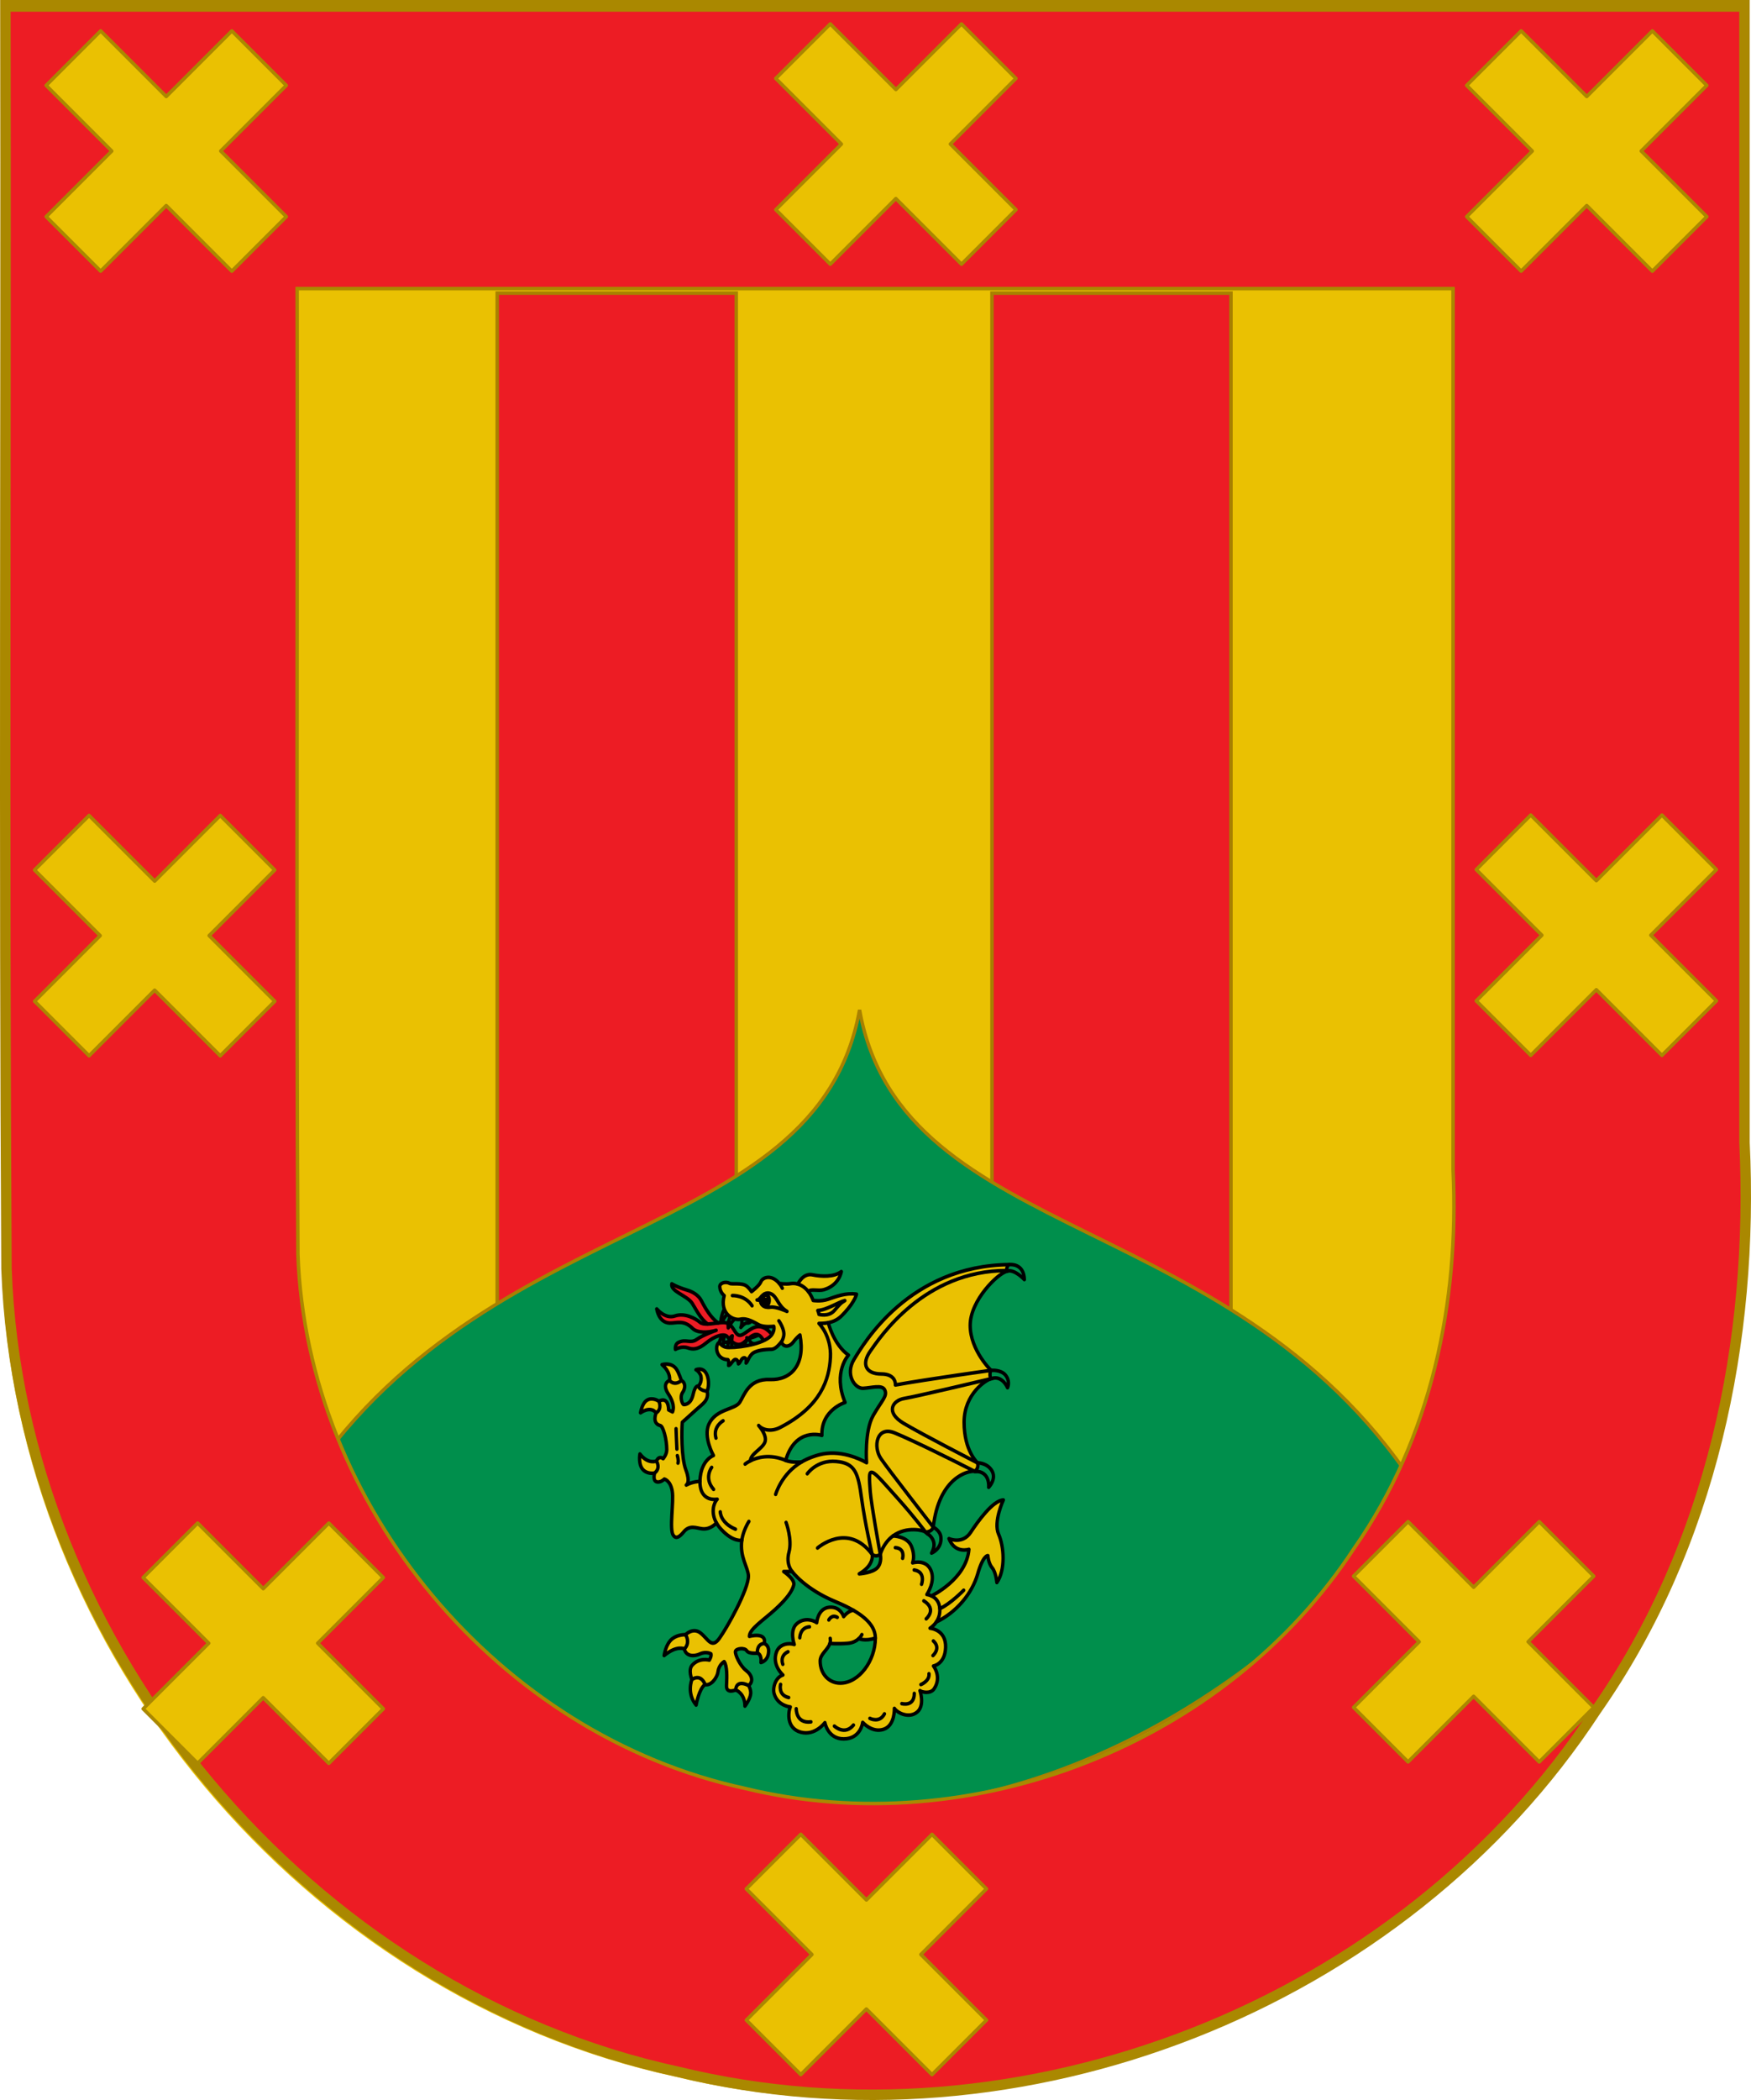 <?xml version="1.0" encoding="UTF-8" standalone="no"?>
<!-- Created with Inkscape (http://www.inkscape.org/) -->
<svg
   xmlns:i="http://ns.adobe.com/AdobeIllustrator/10.0/"
   xmlns:ns="http://creativecommons.org/ns#"
   xmlns:dc="http://purl.org/dc/elements/1.1/"
   xmlns:cc="http://web.resource.org/cc/"
   xmlns:rdf="http://www.w3.org/1999/02/22-rdf-syntax-ns#"
   xmlns:svg="http://www.w3.org/2000/svg"
   xmlns="http://www.w3.org/2000/svg"
   xmlns:sodipodi="http://sodipodi.sourceforge.net/DTD/sodipodi-0.dtd"
   xmlns:inkscape="http://www.inkscape.org/namespaces/inkscape"
   width="503"
   height="603"
   id="svg2"
   sodipodi:version="0.32"
   inkscape:version="0.45.1"
   version="1.0"
   sodipodi:docbase="C:\Documents and Settings\HP_Administrator\Desktop"
   sodipodi:docname="COA_Duque_de_Alburquerque.svg"
   inkscape:output_extension="org.inkscape.output.svg.inkscape">
  <defs
     id="defs4" />
  <sodipodi:namedview
     id="base"
     pagecolor="#ffffff"
     bordercolor="#666666"
     borderopacity="1.0"
     inkscape:pageopacity="0.0"
     inkscape:pageshadow="2"
     inkscape:zoom="0.77846153"
     inkscape:cx="314.36278"
     inkscape:cy="316.18892"
     inkscape:document-units="px"
     inkscape:current-layer="layer1"
     inkscape:window-width="1024"
     inkscape:window-height="746"
     inkscape:window-x="0"
     inkscape:window-y="0"
     showguides="true"
     inkscape:guide-bbox="true"
     width="550px"
     height="650px"
     showgrid="false" />
  <g
     inkscape:label="Capa 1"
     inkscape:groupmode="layer"
     id="layer1"
     transform="translate(-384.998,-3.999)">
    <g
       style="display:inline"
       transform="matrix(1,0,0,0.998,-1527.411,-290.85)"
       id="g4781"
       inkscape:label="Escudo" />
    <g
       transform="matrix(1,0,0,0.998,-1470.982,-367.304)"
       style="display:inline"
       inkscape:label="Piezas"
       id="g4783" />
    <g
       transform="matrix(1,0,0,0.998,-1470.982,-367.304)"
       inkscape:label="Ornamento"
       id="layer2" />
    <g
       transform="matrix(1,0,0,0.998,-1470.982,-367.304)"
       style="display:inline"
       inkscape:label="Borde 3px"
       id="g4983" />
    <path
       id="path2894"
       d="M 385.265,6.783 C 385.47,127.73 384.853,248.689 385.578,369.627 C 389.433,478.165 472.539,577.3 578.664,600.221 C 676.843,624.131 786.753,581.162 842.169,496.427 C 875.357,449.037 887.58,390.39 884.843,333.303 C 884.843,224.463 884.843,115.623 884.843,6.783 C 718.317,6.783 551.791,6.783 385.265,6.783 z"
       style="fill:#eac102;fill-opacity:1;fill-rule:evenodd;stroke:none;stroke-width:3;stroke-linecap:butt;stroke-linejoin:miter;marker:none;marker-start:none;marker-mid:none;marker-end:none;stroke-miterlimit:4;stroke-dasharray:none;stroke-dashoffset:0;stroke-opacity:1;visibility:visible;display:inline;overflow:visible;enable-background:accumulate" />
    <g
       id="g7117"
       transform="translate(506.126,-14.13)">
      <rect
         y="102.297"
         x="21.705"
         height="350.182"
         width="68.663"
         id="rect6329"
         style="fill:#ed1c24;fill-opacity:1;fill-rule:evenodd;stroke:#a88000;stroke-opacity:1" />
      <rect
         y="102.298"
         x="163.823"
         height="350.182"
         width="68.663"
         id="rect6333"
         style="fill:#ed1c24;fill-opacity:1;fill-rule:evenodd;stroke:#a88000;stroke-opacity:1" />
      <path
         sodipodi:nodetypes="cccscc"
         id="path93473"
         d="M 125.794,308.103 C 113.363,376.972 14.066,364.117 -37.393,450.463 C -7.455,488.112 28.35,515.568 67.294,527.908 C 86.025,534.601 105.199,537.744 124.325,537.537 C 183.519,536.896 242.405,504.406 287.263,447.744 C 235.31,364.453 137.989,376.353 125.794,308.103 z"
         style="fill:#008f4c;fill-opacity:1;fill-rule:evenodd;stroke:#a88000;stroke-width:0.981;stroke-linecap:butt;stroke-linejoin:miter;marker:none;marker-start:none;marker-mid:none;marker-end:none;stroke-miterlimit:4;stroke-dasharray:none;stroke-dashoffset:0;stroke-opacity:1;visibility:visible;display:inline;overflow:visible;enable-background:accumulate" />
      <g
         style="stroke:#000000;stroke-width:4.826;stroke-miterlimit:4;stroke-dasharray:none;stroke-opacity:1"
         transform="matrix(0.201,0,0,0.214,190.819,335.08)"
         id="g4560">
        <path
           style="fill:#eac102;fill-opacity:1;stroke:#000000;stroke-width:4.826;stroke-linecap:round;stroke-linejoin:round;stroke-miterlimit:4;stroke-dasharray:none;stroke-opacity:1"
           i:knockout="Off"
           d="M -476.825,727.229 L -469.551,737.011 C -469.551,737.011 -463.082,738.018 -464.457,749.657 C -464.457,749.657 -453.462,747.669 -453.462,733.758 C -453.462,726.092 -459.788,724.143 -459.788,724.143 L -468.854,721.833 L -476.825,727.229 z"
           id="path2087" />
        <path
           style="fill:#eac102;fill-opacity:1;stroke:#000000;stroke-width:4.826;stroke-linecap:round;stroke-linejoin:round;stroke-miterlimit:4;stroke-dasharray:none;stroke-opacity:1"
           i:knockout="Off"
           d="M -504.541,779.789 L -500.524,786.39 C -500.524,786.39 -487.328,790.861 -487.328,808.179 C -487.328,808.179 -479.689,798.974 -479.082,791.146 C -478.685,786.034 -482.007,780.479 -482.007,780.479 L -492.156,775.081 L -499.983,775.081 L -504.541,779.789 z"
           id="path2089" />
        <path
           style="fill:#eac102;fill-opacity:1;stroke:#000000;stroke-width:4.826;stroke-linecap:round;stroke-linejoin:round;stroke-miterlimit:4;stroke-dasharray:none;stroke-opacity:1"
           i:knockout="Off"
           d="M -559.465,765.343 L -563.145,772.481 C -563.145,772.481 -571.063,790.939 -557.093,806.729 C -557.093,806.729 -553.106,784.937 -544.291,779.088 C -535.478,773.239 -540.223,768.883 -540.223,768.883 L -552.349,763.982 L -559.465,765.343 z"
           id="path2091" />
        <path
           style="fill:#eac102;fill-opacity:1;stroke:#000000;stroke-width:4.826;stroke-linecap:round;stroke-linejoin:round;stroke-miterlimit:4;stroke-dasharray:none;stroke-opacity:1"
           i:knockout="Off"
           d="M -602.826,740.286 C -602.826,740.286 -600.629,724.449 -590.846,717.535 C -582.754,711.816 -572.235,712.321 -572.235,712.321 L -564.183,719.607 L -566.762,728.789 L -569.629,732.638 L -573.917,731.448 C -573.918,731.448 -584.344,726.069 -602.826,740.286 z"
           id="path2093" />
        <path
           style="fill:#eac102;fill-opacity:1;stroke:#000000;stroke-width:4.826;stroke-linecap:round;stroke-linejoin:round;stroke-miterlimit:4;stroke-dasharray:none;stroke-opacity:1"
           i:knockout="Off"
           d="M -637.433,469.822 C -637.433,469.822 -640.574,485.295 -631.556,492.181 C -625.047,497.151 -616.399,495.427 -616.399,495.427 L -609.336,495.734 L -603.029,485.37 L -609.336,479.744 L -613.796,479.29 C -613.796,479.289 -625.678,484.184 -637.433,469.822 z"
           id="path2095" />
        <path
           style="fill:#eac102;fill-opacity:1;stroke:#000000;stroke-width:4.826;stroke-linecap:round;stroke-linejoin:round;stroke-miterlimit:4;stroke-dasharray:none;stroke-opacity:1"
           i:knockout="Off"
           d="M -595.134,371.254 C -595.134,371.254 -592.419,361.038 -605.795,349.986 C -605.795,349.986 -593.359,346.292 -585.881,355.205 C -582.017,359.81 -578.208,371.253 -578.208,371.253 L -582.315,381.608 L -595.095,377.003 L -595.134,371.254 z"
           id="path2097" />
        <path
           style="fill:#eac102;fill-opacity:1;stroke:#000000;stroke-width:4.826;stroke-linecap:round;stroke-linejoin:round;stroke-miterlimit:4;stroke-dasharray:none;stroke-opacity:1"
           i:knockout="Off"
           d="M -610.323,399.048 C -610.323,399.048 -619.536,392.966 -627.596,397.863 C -634.435,401.991 -636.535,414.584 -636.535,414.584 C -636.535,414.584 -622.492,404.664 -614.229,414.738 C -605.966,424.811 -604.5,413.114 -604.5,413.114 L -604.702,404.719 L -606.463,400.452 L -610.323,399.048 z"
           id="path2099" />
        <path
           style="fill:#eac102;fill-opacity:1;stroke:#000000;stroke-width:4.826;stroke-linecap:round;stroke-linejoin:round;stroke-miterlimit:4;stroke-dasharray:none;stroke-opacity:1"
           i:knockout="Off"
           d="M -553.904,378.875 C -553.904,378.875 -548.291,373.905 -550.215,365.298 C -550.742,362.94 -554.431,357.77 -557.328,356.863 C -557.328,356.863 -543.214,350.854 -539.855,369.743 C -538.274,378.63 -541.319,385.6 -541.319,385.6 L -547.23,389.243 L -553.026,386.158 L -555.66,382.531 L -553.904,378.875 z"
           id="path2101" />
        <path
           style="fill:#008f4c;fill-opacity:1;stroke:#000000;stroke-width:4.826;stroke-linecap:round;stroke-linejoin:round;stroke-miterlimit:4;stroke-dasharray:none;stroke-opacity:1"
           i:knockout="Off"
           d="M -524.527,320.909 C -524.527,320.909 -494.925,318.174 -479.282,314.197 C -463.639,310.22 -454.012,303.259 -453.53,296.796 C -453.049,290.333 -445.83,294.31 -445.83,294.31 L -440.775,301.519 L -448.958,320.411 L -483.374,330.603 L -513.216,333.089 L -524.047,326.626 L -524.527,320.909 z"
           id="path2103" />
        <path
           style="fill:#008f4c;fill-opacity:1;stroke:#000000;stroke-width:4.826;stroke-linecap:round;stroke-linejoin:round;stroke-miterlimit:4;stroke-dasharray:none;stroke-opacity:1"
           i:knockout="Off"
           d="M -524.135,322.287 C -524.135,322.287 -522.974,311.034 -516.145,308.933 C -516.145,308.933 -519.486,319.886 -517.889,325.889 C -516.407,331.455 -519.196,326.939 -519.196,326.939 L -524.135,322.287 z"
           id="path2105" />
        <path
           style="fill:#008f4c;fill-opacity:1;stroke:#000000;stroke-width:4.826;stroke-linecap:round;stroke-linejoin:round;stroke-miterlimit:4;stroke-dasharray:none;stroke-opacity:1"
           i:knockout="Off"
           d="M -516,274.272 C -516,274.272 -522.391,283.574 -521.956,297.228 C -521.956,297.228 -516.727,283.874 -510.77,281.324 L -516,274.272 z"
           id="path2107" />
        <path
           style="fill:#ed1c24;fill-opacity:1;stroke:#000000;stroke-width:4.826;stroke-linecap:round;stroke-linejoin:round;stroke-miterlimit:4;stroke-dasharray:none;stroke-opacity:1"
           i:knockout="Off"
           d="M -460.777,317.528 C -470.483,300.82 -480.188,314.186 -489.894,320.869 C -499.599,327.552 -508.766,316.693 -512.811,312.236 C -516.855,307.78 -530.334,311.123 -542.735,320.869 C -555.137,330.616 -562.686,329.502 -568.617,327.552 C -578.165,324.415 -586.68,329.501 -586.68,329.501 C -586.68,329.501 -587.758,322.818 -582.637,320.311 C -571.814,315.017 -565.382,322.26 -556.215,316.135 C -547.048,310.008 -528.446,303.881 -528.446,303.881 C -540.578,307.501 -555.676,307.501 -562.146,301.375 C -575.086,289.124 -585.601,294.692 -595.305,294.137 C -610.939,293.24 -613.369,275.199 -613.369,275.199 C -613.369,275.199 -601.506,289.124 -587.487,284.667 C -573.468,280.212 -558.267,287.753 -551.361,293.3 C -548.977,295.215 -545.02,295.67 -540.459,295.511 C -550.815,288.889 -557.965,274.496 -562.684,267.681 C -569.994,257.122 -594.227,251.807 -591.802,241.504 C -591.802,241.504 -586.14,245.403 -569.426,250.137 C -562.661,252.053 -553.739,256.348 -549.336,264.567 C -544.516,273.56 -535.562,287.892 -525.535,294.006 C -520.629,293.471 -516.131,293.21 -513.08,294.137 C -503.914,296.921 -502.026,309.173 -495.556,310.565 C -489.086,311.957 -479.38,298.87 -467.787,298.87 C -456.194,298.87 -447.837,310.844 -447.837,310.844 L -451.63,316.763 L -459.394,319.184 L -460.777,317.528 z"
           id="path2109" />
        <path
           style="fill:#008f4c;fill-opacity:1;stroke:#000000;stroke-width:4.826;stroke-linecap:round;stroke-linejoin:round;stroke-miterlimit:4;stroke-dasharray:none;stroke-opacity:1"
           i:knockout="Off"
           d="M -512.223,327.838 C -512.223,327.838 -511.496,313.883 -505.395,311.333 C -505.395,311.333 -507.574,322.436 -505.395,327.838 L -510.77,328.889 L -512.223,327.838 z"
           id="path2111" />
        <path
           style="fill:#008f4c;fill-opacity:1;stroke:#000000;stroke-width:4.826;stroke-linecap:round;stroke-linejoin:round;stroke-miterlimit:4;stroke-dasharray:none;stroke-opacity:1"
           i:knockout="Off"
           d="M -492.031,326.938 C -492.031,326.938 -483.751,319.885 -484.622,313.883 C -484.622,313.883 -482.007,313.883 -480.846,317.183 C -479.131,322.054 -473.437,322.286 -473.437,322.286 L -476.487,326.337 L -492.031,326.938 z"
           id="path2113" />
        <path
           style="fill:#008f4c;fill-opacity:1;stroke:#000000;stroke-width:4.826;stroke-linecap:round;stroke-linejoin:round;stroke-miterlimit:4;stroke-dasharray:none;stroke-opacity:1"
           i:knockout="Off"
           d="M -506.993,284.324 C -506.993,284.324 -512.223,288.976 -511.207,300.681 C -511.207,300.681 -505.25,289.576 -499.15,287.025 L -502.345,284.625 L -506.993,284.324 z"
           id="path2115" />
        <path
           style="fill:#008f4c;fill-opacity:1;stroke:#000000;stroke-width:4.826;stroke-linecap:round;stroke-linejoin:round;stroke-miterlimit:4;stroke-dasharray:none;stroke-opacity:1"
           i:knockout="Off"
           d="M -492.031,287.775 C -492.031,287.775 -490.723,294.978 -493.193,300.079 C -493.193,300.079 -487.626,293.387 -483.751,294.078 C -479.538,294.828 -476.198,288.676 -476.198,288.676 L -487.818,284.625 L -492.031,287.775 z"
           id="path2117" />
        <path
           style="fill:#eac102;fill-opacity:1;stroke:#000000;stroke-width:4.826;stroke-linecap:round;stroke-linejoin:round;stroke-miterlimit:4;stroke-dasharray:none;stroke-opacity:1"
           i:knockout="Off"
           d="M -109.153,215.771 C -252.987,216.97 -317.942,322.404 -331.281,342.771 C -344.62,363.138 -330.205,382.172 -318.555,381.721 C -307.016,381.276 -291.379,376.486 -287.605,383.726 C -283.236,392.11 -291.263,397.285 -304.024,418.251 C -316.782,439.217 -313.481,481.586 -313.481,481.586 C -313.481,481.586 -340.447,465.924 -370.858,469.103 C -383.871,470.462 -397.695,475.783 -406.512,480.615 C -412.909,480.987 -422.627,481.001 -429.122,478.42 C -430.346,440.378 -382.97,437.389 -382.97,437.389 C -384.35,403.157 -350.421,394.804 -350.421,394.804 C -368.372,354.153 -348.251,337.649 -348.251,337.649 C -369.654,323.386 -368.264,293.684 -368.264,293.684 C -356.247,291.547 -350.693,286.279 -344.531,279.915 C -329.669,264.563 -327.867,255.439 -327.867,255.439 C -343.49,253.288 -357.03,258.667 -368.226,262.164 C -379.422,265.66 -389.839,263.778 -389.839,263.778 C -391.764,258.969 -394.089,255.094 -396.633,251.997 C -393.871,247.719 -382.7,251.665 -374.414,249.383 C -352.473,243.339 -349.558,225.135 -349.558,225.135 C -360.053,232.551 -377.452,231.982 -390.984,229.414 C -404.517,226.847 -411.729,241.88 -411.729,241.88 C -415.412,240.871 -418.872,240.775 -421.647,241.21 C -429.477,242.435 -438.312,240.941 -438.312,240.941 C -449.421,228.427 -462.007,232.872 -464.351,238.521 C -466.694,244.169 -477.892,251.969 -477.892,251.969 C -477.892,251.969 -481.87,246.565 -485.488,244.218 C -492.217,239.855 -506.271,242.482 -509.165,240.924 C -514.573,238.013 -523.412,240.204 -523.288,245.291 C -523.103,252.952 -516.977,257.33 -516.977,257.33 C -523.747,282.075 -503.48,291.146 -494.004,289.069 C -483.965,286.87 -473.348,293.718 -467.583,296.485 C -459.583,300.324 -446.045,298.562 -446.045,298.562 C -446.045,298.562 -444.485,303.238 -448.54,309.236 C -456.34,320.776 -489.585,326.943 -510.416,326.943 C -522.918,326.943 -523.075,317.409 -526.039,321.832 C -530.727,328.825 -525.832,343.227 -512.031,343.227 C -509.948,343.227 -510.729,351.025 -510.729,351.025 C -507.603,351.025 -504.479,342.957 -500.834,342.957 C -497.188,342.957 -496.668,348.874 -496.668,348.874 C -493.543,347.797 -493.022,341.074 -488.596,340.805 C -484.17,340.535 -485.73,347.799 -485.73,347.799 C -482.606,345.108 -483.127,341.881 -477.92,336.233 C -472.712,330.586 -457.588,329.412 -449.777,329.412 C -443.374,329.412 -438.216,322.442 -435.299,319.532 C -432.024,326.931 -423.953,327.077 -417.614,318.977 C -415.415,316.168 -411.864,312.572 -408.671,310.172 C -400.607,349.837 -421.344,371.113 -451.682,369.923 C -482.02,368.733 -488.163,390.945 -494.691,400.465 C -501.625,410.577 -528.868,409.191 -538.853,429.817 C -547.191,447.041 -532.325,471.862 -532.325,471.862 C -532.325,471.862 -550.373,477.812 -551.526,505.181 C -551.547,505.652 -551.559,506.114 -551.566,506.569 C -551.566,506.569 -561.661,506.637 -571.189,511.531 C -570.495,511.169 -565.189,507.776 -571.695,491.393 C -578.638,473.911 -577.771,437.601 -576.903,427.29 C -576.903,427.29 -568.223,420.117 -557.808,411.153 C -547.393,402.187 -538.712,398.154 -541.317,385.601 C -541.317,385.601 -551.732,385.152 -553.902,378.877 C -553.902,378.877 -558.242,376.635 -561.28,389.636 C -564.318,402.636 -571.695,403.532 -574.733,403.532 C -576.903,403.532 -580.81,393.222 -576.469,387.395 C -572.129,381.567 -572.13,373.947 -578.205,371.258 C -578.205,371.258 -586.886,379.326 -595.132,371.258 C -595.132,371.258 -606.872,374.72 -596.868,389.189 C -592.528,395.465 -587.319,404.878 -590.792,413.396 L -596.434,410.706 C -596.434,410.706 -596,391.879 -610.321,399.052 C -610.321,399.052 -605.113,409.362 -614.227,414.741 C -614.227,414.741 -620.79,428.875 -608.151,431.775 C -604.244,432.672 -599.037,450.154 -599.037,464.051 C -599.037,470.775 -604.245,476.155 -604.245,476.155 C -604.245,476.155 -609.888,471.224 -613.794,479.293 C -613.794,479.293 -607.284,488.707 -616.398,495.431 C -616.398,495.431 -619.436,505.293 -613.794,507.087 C -608.152,508.879 -602.51,503.501 -602.51,503.501 C -602.51,503.501 -593.83,505.294 -591.226,519.638 C -588.621,533.983 -595.825,571.302 -589.594,579.168 C -585.689,584.099 -580.952,581.355 -574.733,574.256 C -566.262,564.585 -556.779,569.371 -548.132,570.264 C -536.243,571.493 -528.02,562.367 -528.02,562.367 C -526.315,565.209 -524.075,568.113 -521.19,571.027 C -503.526,588.876 -491.717,585.467 -491.717,585.467 C -495.221,607.914 -482.343,622.78 -482.343,633.734 C -482.343,651.818 -512.98,703.283 -524.089,717.541 C -535.199,731.798 -540.249,717.541 -551.023,709.892 C -561.797,702.242 -572.233,712.325 -572.233,712.325 C -564.826,724.149 -573.916,731.452 -573.916,731.452 C -571.559,741.537 -560.113,741.884 -551.359,738.059 C -542.605,734.233 -535.872,738.059 -535.872,738.059 C -534.862,741.536 -538.23,746.405 -538.23,746.405 C -538.23,746.405 -552.706,742.579 -562.806,753.359 C -568.715,759.666 -563.143,772.485 -563.143,772.485 C -549.675,764.14 -544.289,779.093 -544.289,779.093 C -536.883,781.528 -527.119,771.094 -525.773,761.706 C -524.426,752.318 -517.02,748.49 -517.02,748.49 C -512.643,754.054 -512.98,768.661 -513.653,780.484 C -514.327,792.307 -500.522,786.394 -500.522,786.394 C -499.512,771.443 -482.006,780.484 -482.006,780.484 C -474.937,775.267 -476.957,766.573 -485.71,760.316 C -494.462,754.057 -501.87,738.407 -500.861,734.581 C -499.851,730.756 -487.731,729.366 -484.702,733.886 C -481.672,738.406 -469.55,737.016 -469.55,737.016 C -470.223,723.801 -459.788,724.149 -459.788,724.149 C -455.748,708.153 -480.981,714.542 -480.981,714.542 C -480.981,704.796 -461.732,693.491 -444.369,678.675 C -427.006,663.86 -419.458,653.334 -417.571,645.538 C -415.684,637.74 -431.913,627.603 -431.913,627.603 L -419.836,627.603 C -419.836,627.603 -401.719,650.995 -357.558,668.149 C -347.534,672.042 -339.143,675.896 -332.16,679.705 C -339.333,679.705 -346.233,688.032 -346.233,688.032 C -346.233,688.032 -350.763,673.997 -366.994,675.557 C -383.224,677.115 -384.734,696.22 -384.734,696.22 C -389.642,692.711 -402.852,688.813 -413.42,697.779 C -423.987,706.746 -416.817,725.461 -416.817,725.461 C -423.988,723.12 -437.576,724.29 -442.105,735.207 C -449.426,752.853 -433.046,766.396 -433.046,766.396 C -443.613,769.514 -448.143,783.551 -445.502,791.738 C -440.288,807.894 -422.477,809.282 -422.477,809.282 C -425.874,817.08 -427.761,838.133 -407.38,843.2 C -386.999,848.27 -373.032,830.337 -373.032,830.337 C -373.032,830.337 -368.88,852.168 -346.233,852.168 C -321.7,852.168 -319.058,829.946 -319.058,829.946 C -319.058,829.946 -305.846,844.371 -289.24,839.302 C -272.633,834.233 -273.765,811.232 -273.765,811.232 C -268.482,818.249 -251.873,824.877 -240.927,815.91 C -229.98,806.943 -237.154,787.451 -237.154,787.451 C -234.89,789.4 -222.339,792.203 -217.149,785.111 C -205.448,769.125 -217.903,754.312 -217.903,754.312 C -217.903,754.312 -201.295,751.972 -200.541,729.36 C -199.736,705.203 -222.81,703.63 -222.81,703.63 C -222.81,703.63 -217.842,700.927 -213.82,695.252 C -184.951,682.366 -162.567,656.711 -154.727,630.943 C -146.886,605.174 -140.114,606.278 -140.114,606.278 C -140.114,606.278 -139.402,616.585 -134.055,622.476 C -128.528,628.564 -127.282,642.354 -127.282,642.354 C -114.809,625.42 -116.947,594.129 -124.788,577.564 C -132.628,560.997 -118.016,531.548 -118.016,531.548 C -132.986,532.284 -154.369,560.261 -164.705,574.986 C -176.466,591.743 -195.712,583.454 -195.712,583.454 C -187.159,604.069 -167.2,597.811 -167.2,597.811 C -170.765,637.938 -220.723,660.261 -220.723,660.261 C -224.323,658.676 -227.339,658.404 -227.339,658.404 C -227.339,658.404 -214.507,640.859 -221.678,625.656 C -228.851,610.452 -247.72,615.909 -247.72,615.909 C -247.72,615.909 -243.569,606.552 -249.608,593.296 C -255.648,580.039 -275.735,579.8 -275.735,579.8 C -256.207,566.361 -231.332,572.42 -229.206,574.614 C -220.175,583.94 -218.768,572.818 -218.188,568.025 C -210.14,501.441 -168.31,491.945 -159.031,493.142 C -149.751,494.34 -148.592,486.553 -152.07,484.157 C -155.549,481.76 -174.11,465.586 -174.11,427.247 C -174.11,388.907 -142.211,370.336 -136.412,369.138 C -130.613,367.939 -127.132,363.747 -131.192,361.35 C -135.252,358.953 -165.411,330.798 -165.411,297.251 C -165.411,263.704 -125.973,227.761 -113.215,224.765 C -103.451,222.465 -109.153,215.771 -109.153,215.771 z M -351.141,777.305 C -367.371,777.305 -379.827,764.832 -379.827,747.676 C -379.827,738.239 -368.77,732.608 -365.887,724.028 C -365.887,724.028 -356.048,725.064 -340.573,723.894 C -332.836,723.309 -327.739,720.385 -324.578,717.608 C -324.578,717.608 -315.661,721.555 -300.941,716.877 C -300.942,747.287 -324.342,777.305 -351.141,777.305 z"
           id="path2123" />
        <path
           style="fill:#eac102;fill-opacity:1;stroke:#000000;stroke-width:4.826;stroke-linecap:round;stroke-linejoin:round;stroke-miterlimit:4;stroke-dasharray:none;stroke-opacity:1"
           i:knockout="Off"
           d="M -429.123,478.42 C -415.315,433.491 -377.34,444.901 -377.34,444.901 C -378.72,410.669 -344.199,400.685 -344.199,400.685 C -362.151,360.034 -339.366,337.213 -339.366,337.213 C -360.769,322.951 -368.266,293.683 -368.266,293.683 C -371.99,294.345 -376.334,294.706 -381.508,294.706 C -381.508,294.706 -363.49,311.265 -365.178,340.48 C -366.867,369.696 -378.451,405.91 -436.945,434.23 C -450.455,440.771 -462.697,437.282 -467.763,431.614 C -467.763,431.614 -454.675,445.132 -458.897,454.289 C -463.119,463.447 -479.459,469.784 -479.459,478.94 C -469.861,474.449 -451.874,469.379 -429.123,478.42 z"
           id="path2125" />
        <path
           style="fill:none;stroke:#000000;stroke-width:4.826;stroke-linecap:round;stroke-linejoin:round;stroke-miterlimit:4;stroke-dasharray:none;stroke-opacity:1"
           i:knockout="Off"
           d="M -525.534,294.005 C -530.45,294.539 -535.774,295.348 -540.46,295.51"
           id="path2127" />
        <path
           style="fill:none;stroke:#000000;stroke-width:4.826;stroke-linecap:round;stroke-linejoin:round;stroke-miterlimit:4;stroke-dasharray:none;stroke-opacity:1"
           i:knockout="Off"
           d="M -491.719,585.462 C -490.551,577.98 -487.563,569.657 -481.672,560.353"
           id="path2129" />
        <path
           style="fill:none;stroke:#000000;stroke-width:4.826;stroke-linecap:round;stroke-linejoin:round;stroke-miterlimit:4;stroke-dasharray:none;stroke-opacity:1"
           i:knockout="Off"
           d="M -213.82,695.243 C -210.822,691.015 -208.352,685.138 -208.844,677.498 C -209.505,667.267 -215.686,662.471 -220.723,660.252"
           id="path2131" />
        <path
           style="fill:none;stroke:#000000;stroke-width:4.826;stroke-linecap:round;stroke-linejoin:round;stroke-miterlimit:4;stroke-dasharray:none;stroke-opacity:1"
           i:knockout="Off"
           d="M -332.16,679.698 C -308.383,692.671 -300.941,705.123 -300.941,716.876"
           id="path2133" />
        <path
           style="fill:none;stroke:#000000;stroke-width:4.826;stroke-linecap:round;stroke-linejoin:round;stroke-miterlimit:4;stroke-dasharray:none;stroke-opacity:1"
           i:knockout="Off"
           d="M -324.578,717.608 C -321.419,714.831 -320.19,712.197 -320.19,712.197"
           id="path2135" />
        <path
           style="fill:none;stroke:#000000;stroke-width:4.826;stroke-linecap:round;stroke-linejoin:round;stroke-miterlimit:4;stroke-dasharray:none;stroke-opacity:1"
           i:knockout="Off"
           d="M -365.887,724.028 C -365.197,721.975 -364.974,719.752 -365.485,717.267"
           id="path2137" />
        <path
           style="fill:none;stroke:#000000;stroke-width:4.826;stroke-linecap:round;stroke-linejoin:round;stroke-miterlimit:4;stroke-dasharray:none;stroke-opacity:1"
           i:knockout="Off"
           d="M -487.121,483.413 C -487.121,483.413 -484.402,481.254 -479.459,478.941"
           id="path2139" />
        <path
           style="fill:none;stroke:#000000;stroke-width:4.826;stroke-linecap:round;stroke-linejoin:round;stroke-miterlimit:4;stroke-dasharray:none;stroke-opacity:1"
           i:knockout="Off"
           d="M -443.458,524.032 C -443.458,524.032 -435.086,496.28 -406.512,480.616"
           id="path2141" />
        <path
           style="fill:none;stroke:#000000;stroke-width:4.826;stroke-linecap:round;stroke-linejoin:round;stroke-miterlimit:4;stroke-dasharray:none;stroke-opacity:1"
           i:knockout="Off"
           d="M -383.601,596.016 C -383.601,596.016 -340.485,560.394 -305.471,604.593 C -302.073,608.881 -296.039,609.923 -293.583,603.36 C -289.248,592.166 -282.846,584.684 -275.735,579.791"
           id="path2143" />
        <path
           style="fill:none;stroke:#000000;stroke-width:4.826;stroke-linecap:round;stroke-linejoin:round;stroke-miterlimit:4;stroke-dasharray:none;stroke-opacity:1"
           i:knockout="Off"
           d="M -428.517,561.71 C -428.517,561.71 -419.458,584.711 -424.365,601.477 C -429.271,618.241 -419.836,627.597 -419.836,627.597"
           id="path2145" />
        <path
           style="fill:none;stroke:#000000;stroke-width:4.826;stroke-linecap:round;stroke-linejoin:round;stroke-miterlimit:4;stroke-dasharray:none;stroke-opacity:1"
           i:knockout="Off"
           d="M -528.021,562.362 C -536.754,547.803 -531.45,534.88 -526.95,530.566 C -526.95,530.566 -551.996,535.173 -551.568,506.567"
           id="path2147" />
        <path
           style="fill:none;stroke:#000000;stroke-width:4.826;stroke-linecap:round;stroke-linejoin:round;stroke-miterlimit:4;stroke-dasharray:none;stroke-opacity:1"
           i:knockout="Off"
           d="M -435.303,319.529 C -433.507,317.235 -432.699,314.592 -432.074,312.195 C -429.693,303.061 -438.868,291.143 -438.868,291.143"
           id="path2149" />
        <path
           style="fill:none;stroke:#000000;stroke-width:4.826;stroke-linecap:round;stroke-linejoin:round;stroke-miterlimit:4;stroke-dasharray:none;stroke-opacity:1"
           i:knockout="Off"
           d="M -438.315,240.94 C -435.451,244.168 -433.888,247.395 -433.888,247.395"
           id="path2151" />
        <path
           style="fill:none;stroke:#000000;stroke-width:4.826;stroke-linecap:round;stroke-linejoin:round;stroke-miterlimit:4;stroke-dasharray:none;stroke-opacity:1"
           i:knockout="Off"
           d="M -396.634,251.996 C -401.315,246.302 -406.73,243.25 -411.731,241.879"
           id="path2153" />
        <path
           style="fill:none;stroke:#000000;stroke-width:4.826;stroke-linecap:round;stroke-linejoin:round;stroke-miterlimit:4;stroke-dasharray:none;stroke-opacity:1"
           i:knockout="Off"
           d="M -470.083,263.193 C -465.673,263.796 -461.43,251.057 -451.101,254.527 C -440.956,257.935 -440.816,270.982 -427.239,278.522 C -427.239,278.522 -443.271,271.61 -451.101,272.914 C -456.826,273.868 -463.725,271.61 -465.205,264.992 C -465.624,263.122 -468.063,263.41 -470.083,263.193 z"
           id="path2155" />
        <path
           style="fill:none;stroke:#000000;stroke-width:4.826;stroke-linecap:round;stroke-linejoin:round;stroke-miterlimit:4;stroke-dasharray:none;stroke-opacity:1"
           i:knockout="Off"
           d="M -344.547,264.03 C -353.56,265.934 -369.899,276.479 -383.196,277.336 C -383.196,277.336 -381.534,281.199 -381.534,282.488 C -381.534,282.488 -367.82,286.351 -359.509,277.336 C -352.412,269.64 -350.781,267.464 -344.547,264.03 z"
           id="path2157" />
        <path
           style="stroke:#000000;stroke-width:4.826;stroke-miterlimit:4;stroke-dasharray:none;stroke-opacity:1"
           i:knockout="Off"
           d="M -458.67,254.911 C -458.706,254.911 -458.74,254.917 -458.775,254.918 C -460.642,255.814 -462.233,257.198 -463.648,258.585 C -464.35,259.994 -464.764,261.71 -464.764,263.566 C -464.764,265.395 -464.362,267.087 -463.682,268.484 C -462.462,270.235 -460.73,271.466 -458.769,272.213 C -458.736,272.214 -458.704,272.22 -458.671,272.22 C -455.307,272.22 -452.579,268.345 -452.579,263.565 C -452.579,258.785 -455.306,254.911 -458.67,254.911 z M -456.87,261.618 C -457.617,261.891 -458.503,261.269 -458.846,260.23 C -459.19,259.191 -458.864,258.129 -458.116,257.856 C -457.368,257.585 -456.483,258.206 -456.139,259.245 C -455.794,260.284 -456.122,261.345 -456.87,261.618 z"
           id="path2159" />
        <path
           style="fill:none;stroke:#000000;stroke-width:4.826;stroke-linecap:round;stroke-linejoin:round;stroke-miterlimit:4;stroke-dasharray:none;stroke-opacity:1"
           i:knockout="Off"
           d="M -477.115,270.942 C -487.464,256.275 -505.274,257.27 -505.274,257.27"
           id="path2161" />
        <path
           style="fill:#008f4c;fill-opacity:1;stroke:#000000;stroke-width:4.826;stroke-linecap:round;stroke-linejoin:round;stroke-miterlimit:4;stroke-dasharray:none;stroke-opacity:1"
           i:knockout="Off"
           d="M -109.153,215.771 C -109.153,215.771 -88.657,213.275 -88.011,235.817 C -88.011,235.817 -101.977,221.49 -112.562,224.472 C -114.142,224.917 -113.211,215.895 -109.153,215.771 z"
           id="path2163" />
        <path
           style="fill:#008f4c;fill-opacity:1;stroke:#000000;stroke-width:4.826;stroke-linecap:round;stroke-linejoin:round;stroke-miterlimit:4;stroke-dasharray:none;stroke-opacity:1"
           i:knockout="Off"
           d="M -134.524,357.679 C -134.524,357.679 -121.63,356.561 -115.019,363.939 C -110.818,368.626 -109.513,375.065 -112.026,380.938 C -112.026,380.938 -119.468,363.901 -134.774,368.645 C -137.419,369.464 -138.492,358.225 -134.524,357.679 z"
           id="path2165" />
        <path
           style="fill:#008f4c;fill-opacity:1;stroke:#000000;stroke-width:4.826;stroke-linecap:round;stroke-linejoin:round;stroke-miterlimit:4;stroke-dasharray:none;stroke-opacity:1"
           i:knockout="Off"
           d="M -159.032,493.134 C -136.403,492.411 -138.99,514.572 -138.99,514.572 C -138.99,514.572 -126.84,503.09 -134.853,491.61 C -141.988,481.387 -155.016,481.732 -155.016,481.732 C -155.016,481.732 -152.191,488.783 -159.032,493.134 z"
           id="path2167" />
        <path
           style="fill:#008f4c;fill-opacity:1;stroke:#000000;stroke-width:4.826;stroke-linecap:round;stroke-linejoin:round;stroke-miterlimit:4;stroke-dasharray:none;stroke-opacity:1"
           i:knockout="Off"
           d="M -229.206,574.605 C -220.311,580.572 -212.3,588.273 -220.586,602.822 C -220.586,602.822 -205.397,597.118 -207.33,581.143 C -208.378,572.484 -218.188,568.016 -218.188,568.016 C -218.188,568.016 -219.601,574.343 -229.206,574.605 z"
           id="path2169" />
        <path
           style="fill:#008f4c;fill-opacity:1;stroke:#000000;stroke-width:4.826;stroke-linecap:round;stroke-linejoin:round;stroke-miterlimit:4;stroke-dasharray:none;stroke-opacity:1"
           i:knockout="Off"
           d="M -305.471,604.593 C -305.471,604.593 -302.025,618.815 -323.98,630.693 C -323.98,630.693 -304.615,629.483 -297.843,622.27 C -291.152,615.141 -293.87,604.558 -293.87,604.558 C -293.87,604.558 -299.507,608.948 -305.471,604.593 z"
           id="path2171" />
        <path
           style="fill:none;stroke:#000000;stroke-width:4.826;stroke-linecap:round;stroke-linejoin:round;stroke-miterlimit:4;stroke-dasharray:none;stroke-opacity:1"
           i:knockout="Off"
           d="M -398.241,496.364 C -398.241,496.364 -384.464,477.581 -356.913,479.858 C -329.361,482.135 -325.503,495.794 -320.545,529.945 C -315.587,564.096 -305.472,604.593 -305.472,604.593"
           id="path2173" />
        <path
           style="fill:none;stroke:#000000;stroke-width:4.826;stroke-linecap:round;stroke-linejoin:round;stroke-miterlimit:4;stroke-dasharray:none;stroke-opacity:1"
           i:knockout="Off"
           d="M -293.87,604.559 C -293.87,604.559 -307.008,536.778 -308.262,519.931 C -309.516,503.084 -310.353,494.455 -306.589,494.445 C -301.718,494.431 -294.877,502.22 -269.367,529.002 C -243.858,555.783 -229.206,574.605 -229.206,574.605"
           id="path2175" />
        <path
           style="fill:none;stroke:#000000;stroke-width:4.826;stroke-linecap:round;stroke-linejoin:round;stroke-miterlimit:4;stroke-dasharray:none;stroke-opacity:1"
           i:knockout="Off"
           d="M -218.188,568.015 C -218.188,568.015 -280.743,492.67 -292.788,476.303 C -304.831,459.933 -298.866,431.901 -273.826,441.395 C -248.787,450.888 -190.983,477.758 -159.03,493.133"
           id="path2177" />
        <path
           style="fill:none;stroke:#000000;stroke-width:4.826;stroke-linecap:round;stroke-linejoin:round;stroke-miterlimit:4;stroke-dasharray:none;stroke-opacity:1"
           i:knockout="Off"
           d="M -155.014,481.731 C -155.014,481.731 -234.178,443.554 -260.738,428.59 C -287.298,413.625 -276.03,397.829 -259.529,395.335 C -243.03,392.841 -134.774,368.644 -134.774,368.644"
           id="path2179" />
        <path
           style="fill:none;stroke:#000000;stroke-width:4.826;stroke-linecap:round;stroke-linejoin:round;stroke-miterlimit:4;stroke-dasharray:none;stroke-opacity:1"
           i:knockout="Off"
           d="M -135.32,357.586 C -135.32,357.586 -226.036,369.392 -272.31,377.248 C -272.31,377.248 -270.657,362.496 -292.526,362.496 C -314.396,362.496 -321.37,349.402 -308.058,331.724 C -294.746,314.045 -231.674,223.688 -112.817,223.688"
           id="path2181" />
        <path
           style="fill:none;stroke:#000000;stroke-width:4.826;stroke-linecap:round;stroke-linejoin:round;stroke-miterlimit:4;stroke-dasharray:none;stroke-opacity:1"
           i:knockout="Off"
           d="M -367.459,692.564 C -367.459,692.564 -363.291,684.546 -355.338,689.044"
           id="path2183" />
        <path
           style="fill:none;stroke:#000000;stroke-width:4.826;stroke-linecap:round;stroke-linejoin:round;stroke-miterlimit:4;stroke-dasharray:none;stroke-opacity:1"
           i:knockout="Off"
           d="M -408.933,716.429 C -408.933,716.429 -408.744,702.736 -395.109,701.758"
           id="path2185" />
        <path
           style="fill:none;stroke:#000000;stroke-width:4.826;stroke-linecap:round;stroke-linejoin:round;stroke-miterlimit:4;stroke-dasharray:none;stroke-opacity:1"
           i:knockout="Off"
           d="M -433.173,752.03 C -433.173,752.03 -438.287,740.88 -425.787,735.207"
           id="path2187" />
        <path
           style="fill:none;stroke:#000000;stroke-width:4.826;stroke-linecap:round;stroke-linejoin:round;stroke-miterlimit:4;stroke-dasharray:none;stroke-opacity:1"
           i:knockout="Off"
           d="M -436.393,779.022 C -436.393,779.022 -440.37,793.302 -424.841,796.627"
           id="path2189" />
        <path
           style="fill:none;stroke:#000000;stroke-width:4.826;stroke-linecap:round;stroke-linejoin:round;stroke-miterlimit:4;stroke-dasharray:none;stroke-opacity:1"
           i:knockout="Off"
           d="M -414.046,811.69 C -414.046,811.69 -414.614,831.836 -393.025,829.294"
           id="path2191" />
        <path
           style="fill:none;stroke:#000000;stroke-width:4.826;stroke-linecap:round;stroke-linejoin:round;stroke-miterlimit:4;stroke-dasharray:none;stroke-opacity:1"
           i:knockout="Off"
           d="M -359.506,834.967 C -359.506,834.967 -344.734,848.073 -332.234,833.597"
           id="path2193" />
        <path
           style="fill:none;stroke:#000000;stroke-width:4.826;stroke-linecap:round;stroke-linejoin:round;stroke-miterlimit:4;stroke-dasharray:none;stroke-opacity:1"
           i:knockout="Off"
           d="M -308.753,824.6 C -308.753,824.6 -294.928,831.445 -287.922,818.535"
           id="path2195" />
        <path
           style="fill:none;stroke:#000000;stroke-width:4.826;stroke-linecap:round;stroke-linejoin:round;stroke-miterlimit:4;stroke-dasharray:none;stroke-opacity:1"
           i:knockout="Off"
           d="M -263.114,804.844 C -263.114,804.844 -245.313,809.539 -245.313,791.15"
           id="path2197" />
        <path
           style="fill:none;stroke:#000000;stroke-width:4.826;stroke-linecap:round;stroke-linejoin:round;stroke-miterlimit:4;stroke-dasharray:none;stroke-opacity:1"
           i:knockout="Off"
           d="M -235.844,779.218 C -235.844,779.218 -223.156,774.523 -224.293,764.744"
           id="path2199" />
        <path
           style="fill:none;stroke:#000000;stroke-width:4.826;stroke-linecap:round;stroke-linejoin:round;stroke-miterlimit:4;stroke-dasharray:none;stroke-opacity:1"
           i:knockout="Off"
           d="M -218.612,740.294 C -218.612,740.294 -206.681,730.513 -218.045,720.732"
           id="path2201" />
        <path
           style="fill:none;stroke:#000000;stroke-width:4.826;stroke-linecap:round;stroke-linejoin:round;stroke-miterlimit:4;stroke-dasharray:none;stroke-opacity:1"
           i:knockout="Off"
           d="M -228.27,691 C -228.27,691 -212.362,678.285 -231.679,666.941"
           id="path2203" />
        <path
           style="fill:none;stroke:#000000;stroke-width:4.826;stroke-linecap:round;stroke-linejoin:round;stroke-miterlimit:4;stroke-dasharray:none;stroke-opacity:1"
           i:knockout="Off"
           d="M -234.898,644.642 C -234.898,644.642 -228.458,628.014 -245.502,625.472"
           id="path2205" />
        <path
           style="fill:none;stroke:#000000;stroke-width:4.826;stroke-linecap:round;stroke-linejoin:round;stroke-miterlimit:4;stroke-dasharray:none;stroke-opacity:1"
           i:knockout="Off"
           d="M -261.978,609.824 C -261.978,609.824 -258.004,596.523 -272.395,595.546"
           id="path2207" />
        <path
           style="fill:none;stroke:#000000;stroke-width:4.826;stroke-linecap:round;stroke-linejoin:round;stroke-miterlimit:4;stroke-dasharray:none;stroke-opacity:1"
           i:knockout="Off"
           d="M -174.685,652.684 C -174.685,652.684 -194.125,671.331 -208.636,677.259"
           id="path2209" />
        <path
           style="fill:none;stroke:#000000;stroke-width:4.826;stroke-linecap:round;stroke-linejoin:round;stroke-miterlimit:4;stroke-dasharray:none;stroke-opacity:1"
           i:knockout="Off"
           d="M -518.517,425.35 C -518.517,425.35 -533.476,433.075 -528.717,448.526"
           id="path2211" />
        <path
           style="fill:none;stroke:#000000;stroke-width:4.826;stroke-linecap:round;stroke-linejoin:round;stroke-miterlimit:4;stroke-dasharray:none;stroke-opacity:1"
           i:knockout="Off"
           d="M -534.836,487.856 C -534.836,487.856 -546.395,501.903 -532.116,517.354"
           id="path2213" />
        <path
           style="fill:none;stroke:#000000;stroke-width:4.826;stroke-linecap:round;stroke-linejoin:round;stroke-miterlimit:4;stroke-dasharray:none;stroke-opacity:1"
           i:knockout="Off"
           d="M -522.597,547.552 C -522.597,547.552 -522.596,562.303 -500.839,570.73"
           id="path2215" />
        <path
           style="fill:none;stroke:#000000;stroke-width:4.826;stroke-linecap:round;stroke-linejoin:round;stroke-miterlimit:4;stroke-dasharray:none;stroke-opacity:1"
           i:knockout="Off"
           d="M -585.777,435.968 C -585.777,435.968 -585.169,451.971 -584.562,463.268"
           id="path2217" />
        <path
           style="fill:none;stroke:#000000;stroke-width:4.826;stroke-linecap:round;stroke-linejoin:round;stroke-miterlimit:4;stroke-dasharray:none;stroke-opacity:1"
           i:knockout="Off"
           d="M -583.954,472.055 C -583.954,472.055 -581.828,478.016 -583.043,482.095"
           id="path2219" />
      </g>
    </g>
    <path
       style="fill:#ed1c24;fill-opacity:1;fill-rule:evenodd;stroke:#aa8800;stroke-width:1;stroke-linecap:butt;stroke-linejoin:miter;marker:none;marker-start:none;marker-mid:none;marker-end:none;stroke-miterlimit:4;stroke-dasharray:none;stroke-dashoffset:0;stroke-opacity:1;visibility:visible;display:inline;overflow:visible;enable-background:accumulate"
       d="M 387.05,6.868 C 387.254,127.615 386.639,248.387 387.362,369.125 C 391.209,477.484 474.134,576.434 580.044,599.317 C 678.024,623.188 787.733,580.286 843.036,495.69 C 876.157,448.379 888.359,389.837 885.628,332.843 C 885.628,224.183 885.628,115.529 885.628,6.868 C 719.441,6.868 553.237,6.868 387.05,6.868 z M 470.36,86.87 C 581.04,86.87 691.731,86.87 802.412,86.87 C 802.412,159.25 802.412,267.62 802.412,340 C 804.231,377.963 796.097,416.987 774.038,448.502 C 737.206,504.852 664.173,533.403 598.918,517.503 C 528.383,502.26 473.14,436.335 470.578,364.156 C 470.097,283.731 470.496,167.301 470.36,86.87 z"
       id="path11282"
       sodipodi:nodetypes="cccccccccccccc" />
    <path
       id="path4255"
       d="M 386.55,5.499 C 386.755,126.445 386.138,247.405 386.863,368.343 C 390.717,476.88 473.824,576.015 579.949,598.937 C 678.128,622.846 788.037,579.878 843.453,495.142 C 876.642,447.753 888.864,389.106 886.127,332.018 C 886.127,223.178 886.127,114.339 886.127,5.499 C 719.602,5.499 553.076,5.499 386.55,5.499 z"
       style="fill:none;fill-opacity:1;fill-rule:evenodd;stroke:#aa8800;stroke-width:3;stroke-linecap:butt;stroke-linejoin:miter;marker:none;marker-start:none;marker-mid:none;marker-end:none;stroke-miterlimit:4;stroke-dasharray:none;stroke-dashoffset:0;stroke-opacity:1;visibility:visible;display:inline;overflow:visible;enable-background:accumulate" />
    <path
       style="fill:#eac102;fill-opacity:1;stroke:#aa8800;stroke-width:1;stroke-linecap:round;stroke-linejoin:round;stroke-miterlimit:4;stroke-dasharray:none;stroke-dashoffset:0;stroke-opacity:1;display:inline"
       d="M 398.254,28.526 L 417.101,47.374 L 398.265,66.21 L 413.912,81.857 L 432.748,63.021 L 451.596,81.868 L 467.254,66.21 L 448.406,47.363 L 467.243,28.526 L 451.596,12.88 L 432.759,31.716 L 413.912,12.868 L 398.254,28.526 z"
       id="path8814" />
    <path
       style="fill:#eac102;fill-opacity:1;stroke:#aa8800;stroke-width:1;stroke-linecap:round;stroke-linejoin:round;stroke-miterlimit:4;stroke-dasharray:none;stroke-dashoffset:0;stroke-opacity:1;display:inline"
       d="M 607.849,26.526 L 626.697,45.374 L 607.86,64.21 L 623.507,79.857 L 642.343,61.021 L 661.191,79.868 L 676.849,64.21 L 658.001,45.363 L 676.838,26.526 L 661.191,10.88 L 642.355,29.716 L 623.507,10.868 L 607.849,26.526 z"
       id="path3775" />
    <path
       style="fill:#eac102;fill-opacity:1;stroke:#aa8800;stroke-width:1;stroke-linecap:round;stroke-linejoin:round;stroke-miterlimit:4;stroke-dasharray:none;stroke-dashoffset:0;stroke-opacity:1;display:inline"
       d="M 806.315,28.526 L 825.162,47.374 L 806.326,66.21 L 821.973,81.857 L 840.809,63.021 L 859.657,81.868 L 875.315,66.21 L 856.467,47.363 L 875.304,28.526 L 859.657,12.88 L 840.82,31.716 L 821.973,12.868 L 806.315,28.526 z"
       id="path3777" />
    <path
       style="fill:#eac102;fill-opacity:1;stroke:#aa8800;stroke-width:1;stroke-linecap:round;stroke-linejoin:round;stroke-miterlimit:4;stroke-dasharray:none;stroke-dashoffset:0;stroke-opacity:1;display:inline"
       d="M 809.07,253.697 L 827.917,272.544 L 809.081,291.381 L 824.728,307.028 L 843.564,288.191 L 862.412,307.039 L 878.07,291.381 L 859.222,272.533 L 878.058,253.697 L 862.412,238.05 L 843.575,256.886 L 824.728,238.039 L 809.07,253.697 z"
       id="path3779" />
    <path
       style="fill:#eac102;fill-opacity:1;stroke:#aa8800;stroke-width:1;stroke-linecap:round;stroke-linejoin:round;stroke-miterlimit:4;stroke-dasharray:none;stroke-dashoffset:0;stroke-opacity:1;display:inline"
       d="M 394.927,253.819 L 413.775,272.666 L 394.939,291.503 L 410.585,307.149 L 429.422,288.313 L 448.269,307.161 L 463.927,291.503 L 445.08,272.655 L 463.916,253.819 L 448.269,238.172 L 429.433,257.008 L 410.585,238.161 L 394.927,253.819 z"
       id="path3781" />
    <path
       style="fill:#eac102;fill-opacity:1;stroke:#aa8800;stroke-width:1;stroke-linecap:round;stroke-linejoin:round;stroke-miterlimit:4;stroke-dasharray:none;stroke-dashoffset:0;stroke-opacity:1;display:inline"
       d="M 426.112,456.988 L 444.959,475.835 L 426.123,494.672 L 441.77,510.318 L 460.606,491.482 L 479.454,510.33 L 495.112,494.672 L 476.264,475.824 L 495.101,456.988 L 479.454,441.341 L 460.617,460.177 L 441.77,441.33 L 426.112,456.988 z"
       id="path3783" />
    <path
       style="fill:#eac102;fill-opacity:1;stroke:#aa8800;stroke-width:1;stroke-linecap:round;stroke-linejoin:round;stroke-miterlimit:4;stroke-dasharray:none;stroke-dashoffset:0;stroke-opacity:1;display:inline"
       d="M 773.824,456.582 L 792.671,475.43 L 773.835,494.266 L 789.482,509.913 L 808.318,491.077 L 827.166,509.924 L 842.824,494.266 L 823.976,475.419 L 842.813,456.582 L 827.166,440.936 L 808.329,459.772 L 789.482,440.924 L 773.824,456.582 z"
       id="path3785" />
    <path
       style="fill:#eac102;fill-opacity:1;stroke:#aa8800;stroke-width:1;stroke-linecap:round;stroke-linejoin:round;stroke-miterlimit:4;stroke-dasharray:none;stroke-dashoffset:0;stroke-opacity:1;display:inline"
       d="M 599.383,546.373 L 618.231,565.221 L 599.394,584.057 L 615.041,599.704 L 633.878,580.868 L 652.725,599.715 L 668.383,584.057 L 649.536,565.21 L 668.372,546.373 L 652.725,530.726 L 633.889,549.563 L 615.041,530.715 L 599.383,546.373 z"
       id="path3108" />
  </g>
</svg>
